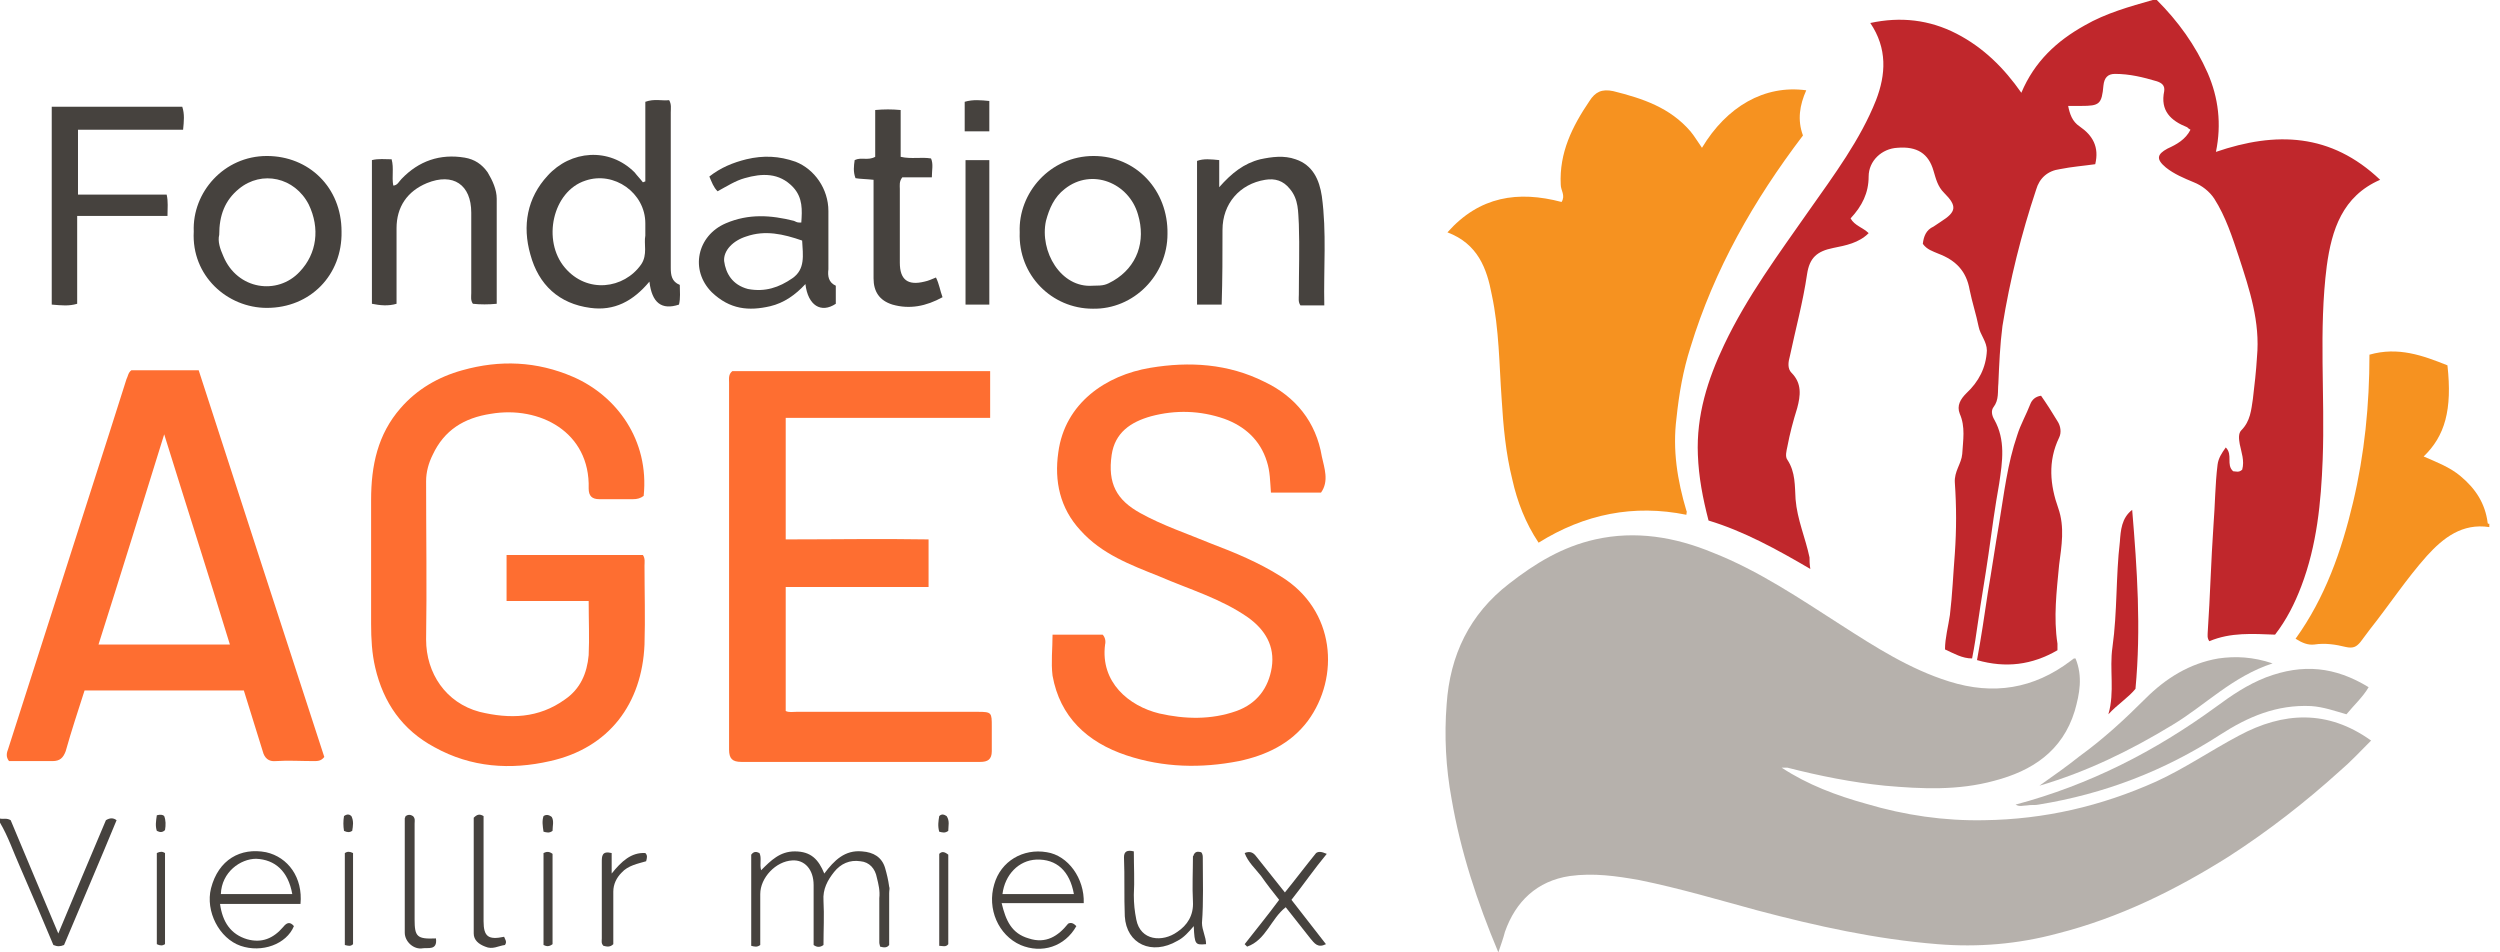 <svg xmlns="http://www.w3.org/2000/svg" width="147" height="56" viewBox="0 0 147 56" fill="none"><path d="M146.372 30.993C144.779 30.752 143.669 31.621 142.704 32.683C141.497 34.035 140.483 35.579 139.372 36.979C139.179 37.221 138.986 37.51 138.793 37.752C138.552 38.041 138.359 38.138 137.924 38.041C137.345 37.897 136.717 37.8 136.09 37.897C135.704 37.945 135.366 37.8 134.979 37.559C136.717 35.145 137.683 32.393 138.359 29.545C139.035 26.697 139.324 23.8 139.324 20.855C141.014 20.372 142.462 20.903 143.91 21.483C144.2 24.09 143.766 25.634 142.51 26.841C143.283 27.179 144.055 27.469 144.683 28C145.552 28.724 146.131 29.593 146.276 30.752C146.276 30.8 146.324 30.8 146.372 30.8C146.372 30.945 146.372 30.945 146.372 30.993Z" fill="#F69220"></path><path d="M6.228 48.228C5.31 50.4 4.393 52.572 3.428 54.89C2.462 52.621 1.545 50.4 0.628 48.228C0.386 48.083 0.193 48.179 0 48.131C0 48.228 0 48.276 0 48.372C0.483 49.193 0.772 50.062 1.159 50.931C1.834 52.476 2.51 54.069 3.138 55.566C3.379 55.662 3.524 55.662 3.766 55.566C4.779 53.152 5.841 50.69 6.855 48.228C6.662 48.083 6.469 48.083 6.228 48.228Z" fill="#46423E"></path><path d="M87.717 17.331C88.152 19.359 88.152 21.434 88.297 23.462C88.393 25.055 88.538 26.648 88.924 28.193C89.214 29.497 89.697 30.752 90.469 31.91C93.172 30.221 96.069 29.641 99.159 30.269C99.159 30.172 99.207 30.076 99.159 30.028C98.628 28.241 98.338 26.455 98.579 24.572C98.724 23.172 98.966 21.772 99.4 20.421C100.8 15.835 103.117 11.779 106.014 7.966C105.676 7.048 105.821 6.179 106.207 5.31C103.745 4.972 101.524 6.276 100.076 8.69C99.835 8.352 99.641 8.014 99.4 7.724C98.193 6.324 96.6 5.793 94.862 5.359C94.186 5.214 93.8 5.407 93.462 5.938C92.448 7.434 91.676 8.979 91.772 10.862C91.772 11.2 92.062 11.49 91.821 11.876C89.262 11.2 86.993 11.538 85.11 13.662C86.897 14.338 87.428 15.786 87.717 17.331Z" fill="#F69220"></path><path d="M32.345 44.752C35.821 43.979 37.752 41.372 37.897 37.897C37.945 36.352 37.897 34.807 37.897 33.262C37.897 33.069 37.945 32.828 37.8 32.635C35.145 32.635 32.49 32.635 29.786 32.635C29.786 33.503 29.786 34.372 29.786 35.338C31.379 35.338 33.021 35.338 34.614 35.338C34.614 36.496 34.662 37.51 34.614 38.524C34.517 39.586 34.131 40.503 33.214 41.131C31.669 42.241 29.979 42.29 28.193 41.855C26.214 41.324 25.055 39.586 25.055 37.607C25.103 34.517 25.055 31.428 25.055 28.29C25.055 27.759 25.2 27.228 25.441 26.745C26.117 25.297 27.276 24.572 28.869 24.331C31.717 23.848 34.71 25.393 34.614 28.724C34.614 29.159 34.807 29.352 35.241 29.352C35.917 29.352 36.545 29.352 37.221 29.352C37.462 29.352 37.655 29.303 37.848 29.159C38.186 25.876 36.255 23.269 33.697 22.159C31.572 21.241 29.4 21.145 27.179 21.772C25.779 22.159 24.524 22.883 23.559 23.993C22.207 25.538 21.821 27.372 21.821 29.4C21.821 31.814 21.821 34.276 21.821 36.69C21.821 37.559 21.869 38.428 22.062 39.248C22.545 41.324 23.655 42.917 25.538 43.931C27.71 45.138 30.028 45.283 32.345 44.752Z" fill="#FE6E31"></path><path d="M75.31 33.89C74.007 33.069 72.607 32.49 71.207 31.959C69.807 31.379 68.359 30.896 67.055 30.172C65.655 29.4 65.124 28.434 65.366 26.745C65.559 25.441 66.476 24.814 67.683 24.476C69.131 24.09 70.579 24.138 71.979 24.621C73.186 25.055 74.103 25.876 74.49 27.131C74.683 27.71 74.683 28.338 74.731 28.965C75.745 28.965 76.71 28.965 77.676 28.965C78.159 28.29 77.869 27.517 77.724 26.841C77.386 24.814 76.179 23.317 74.345 22.448C72.221 21.386 69.952 21.241 67.635 21.628C65.028 22.062 62.614 23.703 62.228 26.6C61.986 28.29 62.324 29.883 63.531 31.186C64.786 32.586 66.476 33.214 68.166 33.89C69.952 34.662 71.786 35.193 73.379 36.303C74.393 37.028 74.972 37.993 74.779 39.248C74.586 40.455 73.91 41.372 72.704 41.807C71.207 42.338 69.662 42.29 68.166 41.952C66.379 41.517 64.69 40.117 64.979 37.897C65.028 37.703 64.979 37.462 64.835 37.317C63.821 37.317 62.855 37.317 61.89 37.317C61.89 38.138 61.793 38.959 61.89 39.731C62.324 42.145 63.917 43.641 66.234 44.414C68.407 45.138 70.628 45.186 72.848 44.752C74.441 44.414 75.89 43.738 76.903 42.386C78.786 39.828 78.545 35.869 75.31 33.89Z" fill="#FE6E31"></path><path d="M7.724 21.772C7.531 21.917 7.531 22.11 7.434 22.303C7.096 23.366 6.759 24.428 6.421 25.49C4.441 31.669 2.462 37.848 0.483 44.028C0.386 44.269 0.338 44.51 0.531 44.752C1.352 44.752 2.221 44.752 3.09 44.752C3.524 44.752 3.717 44.559 3.862 44.172C4.2 42.965 4.586 41.807 4.972 40.6C8.11 40.6 11.248 40.6 14.338 40.6C14.724 41.807 15.062 42.965 15.448 44.172C15.545 44.559 15.786 44.8 16.221 44.752C16.945 44.703 17.669 44.752 18.441 44.752C18.683 44.752 18.876 44.752 19.069 44.51C16.607 36.979 14.145 29.352 11.683 21.772C10.331 21.772 9.027 21.772 7.724 21.772ZM5.793 37.897C7.096 33.793 8.352 29.738 9.655 25.538C10.959 29.738 12.262 33.793 13.517 37.897C10.959 37.897 8.448 37.897 5.793 37.897Z" fill="#FE6E31"></path><path d="M58.317 42.724C58.317 41.903 58.317 41.855 57.497 41.855C53.924 41.855 50.4 41.855 46.828 41.855C46.635 41.855 46.393 41.903 46.2 41.807C46.2 39.393 46.2 37.028 46.2 34.517C49.048 34.517 51.8 34.517 54.6 34.517C54.6 33.552 54.6 32.731 54.6 31.717C51.8 31.669 49 31.717 46.2 31.717C46.2 29.303 46.2 26.986 46.2 24.572C50.207 24.572 54.166 24.572 58.221 24.572C58.221 23.655 58.221 22.738 58.221 21.821C53.152 21.821 48.131 21.821 43.062 21.821C42.821 22.014 42.869 22.255 42.869 22.497C42.869 29.69 42.869 36.883 42.869 44.076C42.869 44.607 43.062 44.8 43.593 44.8C46.152 44.8 48.71 44.8 51.317 44.8C53.441 44.8 55.517 44.8 57.642 44.8C58.076 44.8 58.317 44.655 58.317 44.172C58.317 43.69 58.317 43.207 58.317 42.724Z" fill="#FE6E31"></path><path d="M52.283 52.138C52.234 51.752 52.138 51.365 52.041 51.028C51.848 50.4 51.365 50.11 50.69 50.062C49.676 49.965 49.048 50.593 48.469 51.365C48.131 50.545 47.697 50.062 46.731 50.062C45.862 50.062 45.331 50.593 44.752 51.172C44.655 50.786 44.8 50.448 44.655 50.159C44.462 50.062 44.317 50.062 44.172 50.255C44.172 52.041 44.172 53.828 44.172 55.614C44.365 55.662 44.51 55.71 44.703 55.566C44.703 54.6 44.703 53.586 44.703 52.572C44.703 51.607 45.621 50.641 46.586 50.593C47.31 50.545 47.841 51.124 47.841 52.041C47.841 53.248 47.841 54.407 47.841 55.566C48.034 55.71 48.227 55.71 48.421 55.566C48.421 54.697 48.469 53.828 48.421 52.959C48.372 52.283 48.662 51.752 49.048 51.269C49.434 50.786 49.965 50.545 50.593 50.641C51.124 50.69 51.462 51.076 51.559 51.607C51.655 51.993 51.752 52.379 51.703 52.814C51.703 53.683 51.703 54.552 51.703 55.421C51.703 55.517 51.752 55.614 51.752 55.662C51.945 55.71 52.138 55.759 52.283 55.566C52.283 54.552 52.283 53.538 52.283 52.524C52.283 52.331 52.331 52.234 52.283 52.138Z" fill="#46423E"></path><path d="M15.641 50.11C14.145 49.821 12.841 50.545 12.407 52.234C12.069 53.586 12.89 55.179 14.145 55.614C15.4 56.048 16.848 55.517 17.283 54.455C17.041 54.166 16.848 54.262 16.655 54.503C16.076 55.179 15.4 55.469 14.531 55.228C13.566 54.938 13.083 54.214 12.938 53.152C14.531 53.152 16.124 53.152 17.669 53.152C17.814 51.607 16.945 50.4 15.641 50.11ZM12.986 52.572C13.034 51.269 14.145 50.496 15.062 50.496C16.172 50.545 16.945 51.221 17.186 52.572C15.738 52.572 14.338 52.572 12.986 52.572Z" fill="#46423E"></path><path d="M61.552 50.11C60.152 49.869 58.848 50.641 58.462 51.993C58.028 53.441 58.704 54.986 60.007 55.566C61.262 56.096 62.614 55.662 63.29 54.455C63.145 54.31 63 54.214 62.807 54.31C62.228 55.035 61.504 55.517 60.49 55.179C59.476 54.89 59.138 54.117 58.897 53.103C60.538 53.103 62.131 53.103 63.724 53.103C63.773 51.655 62.807 50.303 61.552 50.11ZM60.924 50.545C62.131 50.496 62.904 51.221 63.145 52.572C61.697 52.572 60.345 52.572 58.945 52.572C59.09 51.414 59.91 50.593 60.924 50.545Z" fill="#46423E"></path><path d="M70.724 50.448C70.724 50.352 70.724 50.207 70.627 50.11C70.434 50.062 70.29 50.062 70.193 50.255C70.193 50.303 70.145 50.352 70.145 50.352C70.145 51.221 70.097 52.138 70.145 53.007C70.193 53.828 69.807 54.407 69.228 54.793C68.359 55.421 67.055 55.324 66.814 54.069C66.717 53.586 66.669 53.152 66.669 52.621C66.717 51.8 66.669 50.931 66.669 50.062C66.283 49.965 66.09 50.062 66.09 50.4C66.138 51.559 66.09 52.717 66.138 53.876C66.234 55.517 67.731 56.193 69.228 55.324C69.614 55.131 69.903 54.793 70.193 54.455C70.241 55.566 70.29 55.566 70.917 55.517C70.917 55.083 70.676 54.697 70.676 54.262C70.772 53.007 70.724 51.752 70.724 50.448Z" fill="#46423E"></path><path d="M77.386 50.159C76.759 50.931 76.179 51.703 75.552 52.476C74.972 51.752 74.393 51.028 73.862 50.352C73.717 50.159 73.524 50.014 73.186 50.159C73.379 50.69 73.814 51.076 74.152 51.51C74.49 51.993 74.828 52.428 75.214 52.91C74.538 53.828 73.862 54.648 73.186 55.517C73.234 55.566 73.283 55.614 73.331 55.662C74.441 55.276 74.731 54.021 75.6 53.345C76.083 53.972 76.566 54.552 77.048 55.179C77.29 55.469 77.483 55.759 77.966 55.517C77.29 54.648 76.614 53.779 75.938 52.91C76.662 51.993 77.29 51.076 78.014 50.207C77.676 50.062 77.531 50.062 77.386 50.159Z" fill="#46423E"></path><path d="M28.434 54.166C28.434 52.959 28.434 51.8 28.434 50.593C28.434 49.724 28.434 48.855 28.434 47.986C28.193 47.841 28.048 47.89 27.855 48.083C27.855 50.303 27.855 52.621 27.855 54.89C27.855 55.276 28.145 55.517 28.531 55.662C28.966 55.855 29.303 55.614 29.69 55.566C29.834 55.372 29.69 55.228 29.641 55.083C28.724 55.276 28.434 55.083 28.434 54.166Z" fill="#46423E"></path><path d="M24.379 54.069C24.379 52.186 24.379 50.303 24.379 48.421C24.379 48.276 24.428 48.131 24.283 47.986C24.138 47.89 23.993 47.89 23.848 47.986C23.848 48.035 23.8 48.083 23.8 48.131C23.8 50.352 23.8 52.572 23.8 54.841C23.8 55.372 24.331 55.855 24.862 55.759C25.152 55.71 25.731 55.903 25.634 55.179C24.524 55.228 24.379 55.083 24.379 54.069Z" fill="#46423E"></path><path d="M35.966 51.365C35.966 50.883 35.966 50.545 35.966 50.159C35.386 50.014 35.386 50.352 35.386 50.69C35.386 52.186 35.386 53.683 35.386 55.179C35.386 55.324 35.338 55.469 35.483 55.614C35.676 55.662 35.869 55.71 36.062 55.517C36.062 54.503 36.062 53.49 36.062 52.428C36.062 51.993 36.255 51.607 36.545 51.317C36.931 50.883 37.51 50.786 37.993 50.641C38.041 50.448 38.09 50.303 37.945 50.159C37.124 50.11 36.545 50.641 35.966 51.365Z" fill="#46423E"></path><path d="M31.959 50.159C31.959 51.993 31.959 53.779 31.959 55.566C32.152 55.662 32.297 55.662 32.49 55.517C32.49 53.731 32.49 51.945 32.49 50.207C32.297 50.062 32.152 50.062 31.959 50.159Z" fill="#46423E"></path><path d="M55.227 50.207C55.227 51.993 55.227 53.828 55.227 55.614C55.421 55.614 55.614 55.71 55.759 55.517C55.759 53.779 55.759 51.993 55.759 50.255C55.517 50.062 55.372 50.062 55.227 50.207Z" fill="#46423E"></path><path d="M20.276 50.159C20.276 51.945 20.276 53.779 20.276 55.566C20.469 55.614 20.614 55.662 20.759 55.517C20.759 53.731 20.759 51.945 20.759 50.159C20.566 50.062 20.421 50.062 20.276 50.159Z" fill="#46423E"></path><path d="M9.221 50.159C9.221 51.945 9.221 53.731 9.221 55.517C9.414 55.614 9.559 55.614 9.703 55.517C9.703 53.731 9.703 51.897 9.703 50.159C9.559 50.062 9.414 50.062 9.221 50.159Z" fill="#46423E"></path><path d="M55.662 47.986C55.517 47.89 55.372 47.841 55.227 47.986C55.179 48.276 55.131 48.566 55.227 48.904C55.421 48.952 55.565 49 55.758 48.855C55.758 48.566 55.855 48.276 55.662 47.986Z" fill="#46423E"></path><path d="M31.959 47.986C31.862 48.276 31.91 48.566 31.959 48.903C32.152 48.952 32.297 49 32.49 48.855C32.49 48.566 32.586 48.276 32.441 48.035C32.248 47.89 32.103 47.89 31.959 47.986Z" fill="#46423E"></path><path d="M20.227 47.986C20.179 48.276 20.179 48.566 20.227 48.855C20.421 48.952 20.565 48.952 20.71 48.855C20.759 48.566 20.807 48.276 20.662 47.986C20.565 47.89 20.421 47.841 20.227 47.986Z" fill="#46423E"></path><path d="M9.221 47.938C9.172 48.276 9.124 48.566 9.221 48.855C9.414 48.952 9.559 48.952 9.703 48.807C9.752 48.517 9.752 48.228 9.655 47.986C9.559 47.89 9.414 47.89 9.221 47.938Z" fill="#46423E"></path><path d="M131.648 43.255C130.007 44.124 128.462 45.186 126.772 45.959C123.538 47.407 120.207 48.179 116.683 48.228C114.317 48.276 112 47.938 109.731 47.262C107.993 46.779 106.303 46.152 104.759 45.138C104.855 45.138 105 45.138 105.096 45.138C106.979 45.621 108.91 46.007 110.841 46.2C113.014 46.393 115.138 46.49 117.262 45.91C119.483 45.331 121.269 44.172 121.993 41.807C122.283 40.793 122.476 39.779 122.041 38.717C121.993 38.717 121.993 38.717 121.945 38.717C121.896 38.766 121.8 38.814 121.752 38.862C119.579 40.504 117.214 40.89 114.607 40.069C112.29 39.345 110.262 38.041 108.234 36.738C105.821 35.193 103.407 33.552 100.703 32.49C98.483 31.572 96.165 31.186 93.8 31.717C91.869 32.152 90.276 33.117 88.731 34.324C86.414 36.11 85.255 38.524 85.062 41.421C84.917 43.255 85.014 45.138 85.352 46.972C85.883 50.062 86.848 53.007 88.103 56C88.248 55.566 88.393 55.179 88.49 54.793C89.117 53.007 90.372 51.8 92.303 51.51C93.703 51.317 95.055 51.51 96.407 51.752C98.772 52.234 101.041 52.91 103.359 53.538C106.834 54.455 110.31 55.228 113.931 55.517C116.296 55.71 118.662 55.517 120.979 54.89C124.6 53.972 127.931 52.331 131.069 50.352C133.386 48.855 135.559 47.166 137.586 45.331C138.214 44.8 138.793 44.172 139.421 43.545C136.862 41.71 134.255 41.855 131.648 43.255Z" fill="#B6B1AC"></path><path d="M119.193 47.359C119.434 47.31 119.676 47.359 119.869 47.31C123.731 46.683 127.255 45.331 130.538 43.207C132.179 42.145 133.869 41.421 135.897 41.517C136.621 41.566 137.297 41.807 137.972 42C138.407 41.469 138.938 40.986 139.276 40.407C137.297 39.2 135.414 39.007 133.241 39.828C132.131 40.262 131.214 40.89 130.297 41.566C126.724 44.172 122.862 46.152 118.517 47.31C118.759 47.455 118.952 47.359 119.193 47.359Z" fill="#B6B1AC"></path><path d="M119.917 46.2C122.717 45.379 125.276 44.124 127.738 42.628C129.669 41.469 131.262 39.779 133.628 39.007C132.469 38.621 131.455 38.572 130.441 38.717C128.752 39.007 127.352 39.876 126.145 41.083C124.938 42.29 123.683 43.448 122.283 44.462C121.559 45.041 120.738 45.621 119.917 46.2Z" fill="#B6B1AC"></path><path d="M106.352 12.407C104.566 14.966 102.731 17.428 101.379 20.276C100.414 22.303 99.738 24.428 99.835 26.745C99.883 28.048 100.124 29.303 100.462 30.607C102.538 31.235 104.469 32.297 106.448 33.455C106.4 33.166 106.4 32.972 106.4 32.779C106.159 31.621 105.676 30.559 105.579 29.352C105.531 28.579 105.579 27.759 105.097 27.035C104.952 26.841 105.048 26.503 105.097 26.262C105.242 25.49 105.435 24.765 105.676 23.993C105.869 23.269 105.966 22.545 105.338 21.917C105.097 21.676 105.145 21.29 105.242 20.952C105.579 19.359 106.014 17.765 106.255 16.124C106.4 15.159 106.835 14.772 107.8 14.579C108.524 14.434 109.297 14.29 109.876 13.71C109.538 13.372 109.055 13.276 108.814 12.841C109.49 12.117 109.876 11.345 109.876 10.379C109.876 9.462 110.648 8.738 111.566 8.69C112.724 8.593 113.4 9.028 113.69 10.041C113.835 10.524 113.931 10.959 114.317 11.345C115.09 12.117 115.042 12.455 114.124 13.034C113.979 13.131 113.835 13.228 113.69 13.324C113.255 13.517 113.11 13.903 113.062 14.338C113.304 14.676 113.642 14.772 113.979 14.917C114.993 15.303 115.621 15.931 115.814 17.041C115.959 17.765 116.2 18.49 116.345 19.214C116.442 19.697 116.828 20.083 116.828 20.614C116.779 21.628 116.345 22.448 115.621 23.124C115.283 23.462 115.042 23.848 115.235 24.331C115.573 25.103 115.428 25.876 115.379 26.697C115.331 27.276 114.897 27.71 114.945 28.386C115.042 29.786 115.042 31.138 114.945 32.538C114.848 33.745 114.8 34.952 114.655 36.159C114.559 36.834 114.366 37.51 114.366 38.186C114.897 38.428 115.379 38.717 115.959 38.717C116.104 37.993 116.2 37.317 116.297 36.641C116.49 35.29 116.731 33.938 116.924 32.586C117.117 31.186 117.31 29.786 117.552 28.434C117.745 27.131 117.938 25.876 117.262 24.669C117.117 24.428 117.069 24.138 117.214 23.945C117.552 23.51 117.455 23.028 117.504 22.545C117.552 21.434 117.6 20.276 117.745 19.166C118.179 16.462 118.855 13.759 119.724 11.152C119.917 10.476 120.4 10.041 121.124 9.945C121.848 9.8 122.524 9.752 123.2 9.655C123.442 8.641 123.055 7.966 122.283 7.434C121.848 7.145 121.704 6.71 121.607 6.228C121.897 6.228 122.138 6.228 122.379 6.228C123.442 6.228 123.586 6.131 123.683 5.021C123.731 4.586 123.924 4.345 124.359 4.345C125.228 4.345 126 4.538 126.821 4.779C127.11 4.876 127.304 5.021 127.255 5.359C127.014 6.517 127.642 7.097 128.607 7.483C128.655 7.531 128.704 7.579 128.8 7.628C128.51 8.207 127.979 8.497 127.448 8.738C126.821 9.076 126.773 9.366 127.352 9.848C127.835 10.235 128.414 10.476 128.993 10.717C129.476 10.91 129.91 11.248 130.2 11.683C130.876 12.745 131.262 13.952 131.648 15.11C132.276 17.041 132.904 18.924 132.71 21C132.662 21.821 132.566 22.641 132.469 23.462C132.373 24.09 132.324 24.765 131.793 25.297C131.6 25.49 131.648 25.828 131.697 26.117C131.793 26.6 131.986 27.083 131.842 27.614C131.648 27.807 131.455 27.71 131.31 27.71C130.876 27.324 131.31 26.745 130.876 26.31C130.635 26.648 130.442 26.938 130.393 27.324C130.248 28.483 130.248 29.69 130.152 30.896C130.007 32.972 129.959 35.048 129.814 37.172C129.814 37.317 129.766 37.51 129.91 37.703C131.166 37.172 132.469 37.269 133.773 37.317C134.448 36.448 134.931 35.483 135.317 34.469C136.235 32.055 136.476 29.545 136.573 27.035C136.717 23.221 136.331 19.407 136.814 15.641C137.104 13.517 137.731 11.538 139.952 10.572C137.055 7.821 133.821 7.724 130.297 8.931C130.635 7.29 130.442 5.745 129.814 4.297C129.09 2.655 128.076 1.255 126.821 0C126.724 0 126.676 0 126.579 0C125.228 0.386 123.828 0.772 122.573 1.497C120.931 2.414 119.628 3.621 118.855 5.455C117.842 4.007 116.635 2.8 115.042 1.979C113.448 1.159 111.759 0.966 109.973 1.352C110.986 2.848 110.89 4.393 110.31 5.89C109.393 8.207 107.848 10.283 106.352 12.407Z" fill="#C0272C"></path><path d="M121.027 29.883C120.545 28.531 120.4 27.131 121.076 25.731C121.221 25.441 121.172 25.055 120.979 24.765C120.69 24.283 120.352 23.752 120.014 23.269C119.676 23.317 119.483 23.51 119.386 23.752C119.145 24.379 118.807 24.959 118.614 25.586C118.034 27.276 117.841 29.014 117.552 30.752C117.31 32.152 117.117 33.503 116.876 34.903C116.683 36.207 116.49 37.51 116.248 38.814C117.938 39.297 119.483 39.103 120.979 38.234C120.979 38.09 120.979 37.945 120.979 37.848C120.738 36.303 120.931 34.759 121.076 33.214C121.221 32.103 121.414 30.993 121.027 29.883Z" fill="#C0272C"></path><path d="M125.566 40.503C125.903 36.931 125.662 33.455 125.372 29.979C124.745 30.462 124.697 31.186 124.648 31.862C124.407 33.89 124.503 35.965 124.214 38.041C124.021 39.345 124.359 40.697 123.972 42C124.503 41.421 125.131 41.035 125.566 40.503Z" fill="#C0272C"></path><path d="M39.441 15.738C39.441 12.697 39.441 9.655 39.441 6.614C39.441 6.372 39.49 6.131 39.345 5.89C38.91 5.938 38.476 5.793 37.945 5.986C37.945 6.759 37.945 7.531 37.945 8.352C37.945 9.124 37.945 9.897 37.945 10.669C37.897 10.669 37.848 10.717 37.8 10.717C37.655 10.524 37.462 10.331 37.317 10.138C35.821 8.641 33.552 8.834 32.2 10.331C30.993 11.634 30.703 13.276 31.186 14.966C31.669 16.752 32.876 17.862 34.71 18.103C36.11 18.297 37.221 17.717 38.186 16.559C38.331 17.814 38.91 18.248 39.924 17.91C40.021 17.524 39.972 17.138 39.972 16.752C39.49 16.559 39.441 16.172 39.441 15.738ZM37.945 13.855C37.848 14.338 38.09 14.966 37.703 15.545C36.69 16.993 34.517 17.283 33.214 15.738C31.862 14.145 32.49 11.248 34.421 10.621C36.11 10.041 37.945 11.345 37.945 13.131C37.945 13.372 37.945 13.566 37.945 13.855Z" fill="#46423E"></path><path d="M15.69 9.172C13.179 9.172 11.297 11.297 11.393 13.614C11.248 16.221 13.372 18.104 15.69 18.104C18.248 18.104 20.131 16.172 20.083 13.614C20.083 11.007 18.152 9.172 15.69 9.172ZM17.621 15.979C16.317 17.379 13.952 17.041 13.131 15.062C12.938 14.628 12.793 14.193 12.89 13.807C12.89 12.648 13.228 11.779 14.048 11.104C15.4 9.993 17.331 10.428 18.152 12.021C18.828 13.421 18.634 14.917 17.621 15.979Z" fill="#46423E"></path><path d="M64.255 18.152C66.669 18.2 68.648 16.172 68.648 13.759C68.696 11.2 66.814 9.172 64.303 9.172C61.745 9.172 59.862 11.345 59.959 13.662C59.862 16.172 61.841 18.152 64.255 18.152ZM61.503 12.986C61.696 12.262 61.986 11.586 62.614 11.104C64.207 9.848 66.379 10.765 66.91 12.6C67.393 14.193 66.862 15.69 65.462 16.51C65.028 16.752 64.931 16.8 64.255 16.8C62.372 16.945 61.117 14.772 61.503 12.986Z" fill="#46423E"></path><path d="M4.538 17.862C4.538 16.172 4.538 14.483 4.538 12.697C6.373 12.697 8.11 12.697 9.848 12.697C9.848 12.214 9.897 11.876 9.8 11.441C8.062 11.441 6.324 11.441 4.586 11.441C4.586 10.138 4.586 8.931 4.586 7.628C6.662 7.628 8.738 7.628 10.766 7.628C10.814 7.145 10.862 6.71 10.717 6.276C8.159 6.276 5.6 6.276 3.042 6.276C3.042 10.186 3.042 14.048 3.042 17.91C3.621 17.959 4.055 18.007 4.538 17.862Z" fill="#46423E"></path><path d="M45.283 18.007C46.103 17.814 46.779 17.331 47.359 16.703C47.504 17.959 48.276 18.441 49.145 17.862C49.145 17.524 49.145 17.186 49.145 16.8C48.71 16.607 48.662 16.221 48.71 15.835C48.71 14.676 48.71 13.566 48.71 12.407C48.71 11.104 47.89 9.945 46.779 9.51C45.814 9.172 44.897 9.124 43.883 9.366C43.11 9.559 42.386 9.848 41.71 10.379C41.855 10.717 41.952 11.007 42.193 11.248C42.724 10.959 43.255 10.621 43.786 10.476C44.8 10.186 45.814 10.138 46.635 11.007C47.214 11.634 47.166 12.359 47.117 13.083C47.069 13.083 47.021 13.083 46.972 13.083C46.876 13.083 46.779 13.034 46.683 12.986C45.331 12.648 44.028 12.552 42.676 13.131C40.986 13.855 40.552 15.883 41.855 17.186C42.917 18.2 44.028 18.297 45.283 18.007ZM42.579 15.352C42.531 14.724 43.11 14.145 43.883 13.903C44.993 13.517 46.055 13.759 47.166 14.145C47.214 15.014 47.359 15.835 46.586 16.366C45.814 16.897 44.993 17.186 43.979 16.993C43.062 16.752 42.676 16.076 42.579 15.352Z" fill="#46423E"></path><path d="M71.883 13.517C71.883 11.972 72.897 10.814 74.393 10.572C74.972 10.476 75.455 10.621 75.841 11.104C76.372 11.731 76.324 12.455 76.372 13.179C76.421 14.579 76.372 15.931 76.372 17.331C76.372 17.524 76.324 17.765 76.469 17.959C76.903 17.959 77.338 17.959 77.869 17.959C77.821 15.786 78.014 13.662 77.724 11.538C77.579 10.572 77.193 9.703 76.179 9.366C75.503 9.124 74.779 9.221 74.103 9.366C73.138 9.607 72.414 10.186 71.69 11.007C71.69 10.379 71.69 9.945 71.69 9.414C71.207 9.366 70.772 9.317 70.386 9.462C70.386 12.31 70.386 15.11 70.386 17.91C70.869 17.91 71.352 17.91 71.834 17.91C71.883 16.414 71.883 14.966 71.883 13.517Z" fill="#46423E"></path><path d="M23.317 17.862C23.317 16.366 23.317 14.917 23.317 13.421C23.317 12.166 23.945 11.248 25.103 10.766C26.648 10.138 27.71 10.862 27.71 12.504C27.71 14.097 27.71 15.641 27.71 17.235C27.71 17.428 27.662 17.669 27.807 17.862C28.241 17.91 28.724 17.91 29.207 17.862C29.207 15.738 29.207 13.71 29.207 11.683C29.207 11.152 28.965 10.621 28.676 10.138C28.338 9.655 27.903 9.366 27.324 9.269C25.876 9.028 24.621 9.462 23.607 10.524C23.462 10.669 23.365 10.91 23.124 10.91C23.027 10.379 23.172 9.897 23.027 9.366C22.641 9.366 22.255 9.317 21.869 9.414C21.869 12.262 21.869 15.062 21.869 17.862C22.352 17.959 22.834 18.007 23.317 17.862Z" fill="#46423E"></path><path d="M51.365 10.572C51.365 10.814 51.365 11.055 51.365 11.248C51.365 12.938 51.365 14.676 51.365 16.366C51.365 17.138 51.703 17.669 52.476 17.91C53.49 18.2 54.455 18.007 55.421 17.476C55.276 17.09 55.228 16.703 55.035 16.317C54.793 16.414 54.6 16.51 54.359 16.559C53.393 16.8 52.91 16.462 52.91 15.448C52.91 14 52.91 12.552 52.91 11.103C52.91 10.91 52.862 10.669 53.055 10.428C53.586 10.428 54.166 10.428 54.793 10.428C54.793 9.993 54.89 9.655 54.745 9.317C54.166 9.221 53.586 9.366 52.959 9.221C52.959 8.303 52.959 7.386 52.959 6.469C52.428 6.421 51.993 6.421 51.462 6.469C51.462 7.434 51.462 8.303 51.462 9.221C51.028 9.462 50.641 9.221 50.255 9.414C50.207 9.752 50.159 10.09 50.303 10.476C50.545 10.524 50.931 10.524 51.365 10.572Z" fill="#46423E"></path><path d="M58.172 17.91C58.172 15.062 58.172 12.262 58.172 9.414C57.69 9.414 57.255 9.414 56.773 9.414C56.773 12.262 56.773 15.062 56.773 17.91C57.255 17.91 57.69 17.91 58.172 17.91Z" fill="#46423E"></path><path d="M58.172 5.938C57.69 5.89 57.207 5.841 56.724 5.986C56.724 6.566 56.724 7.145 56.724 7.724C57.207 7.724 57.641 7.724 58.172 7.724C58.172 7.097 58.172 6.517 58.172 5.938Z" fill="#46423E"></path></svg>